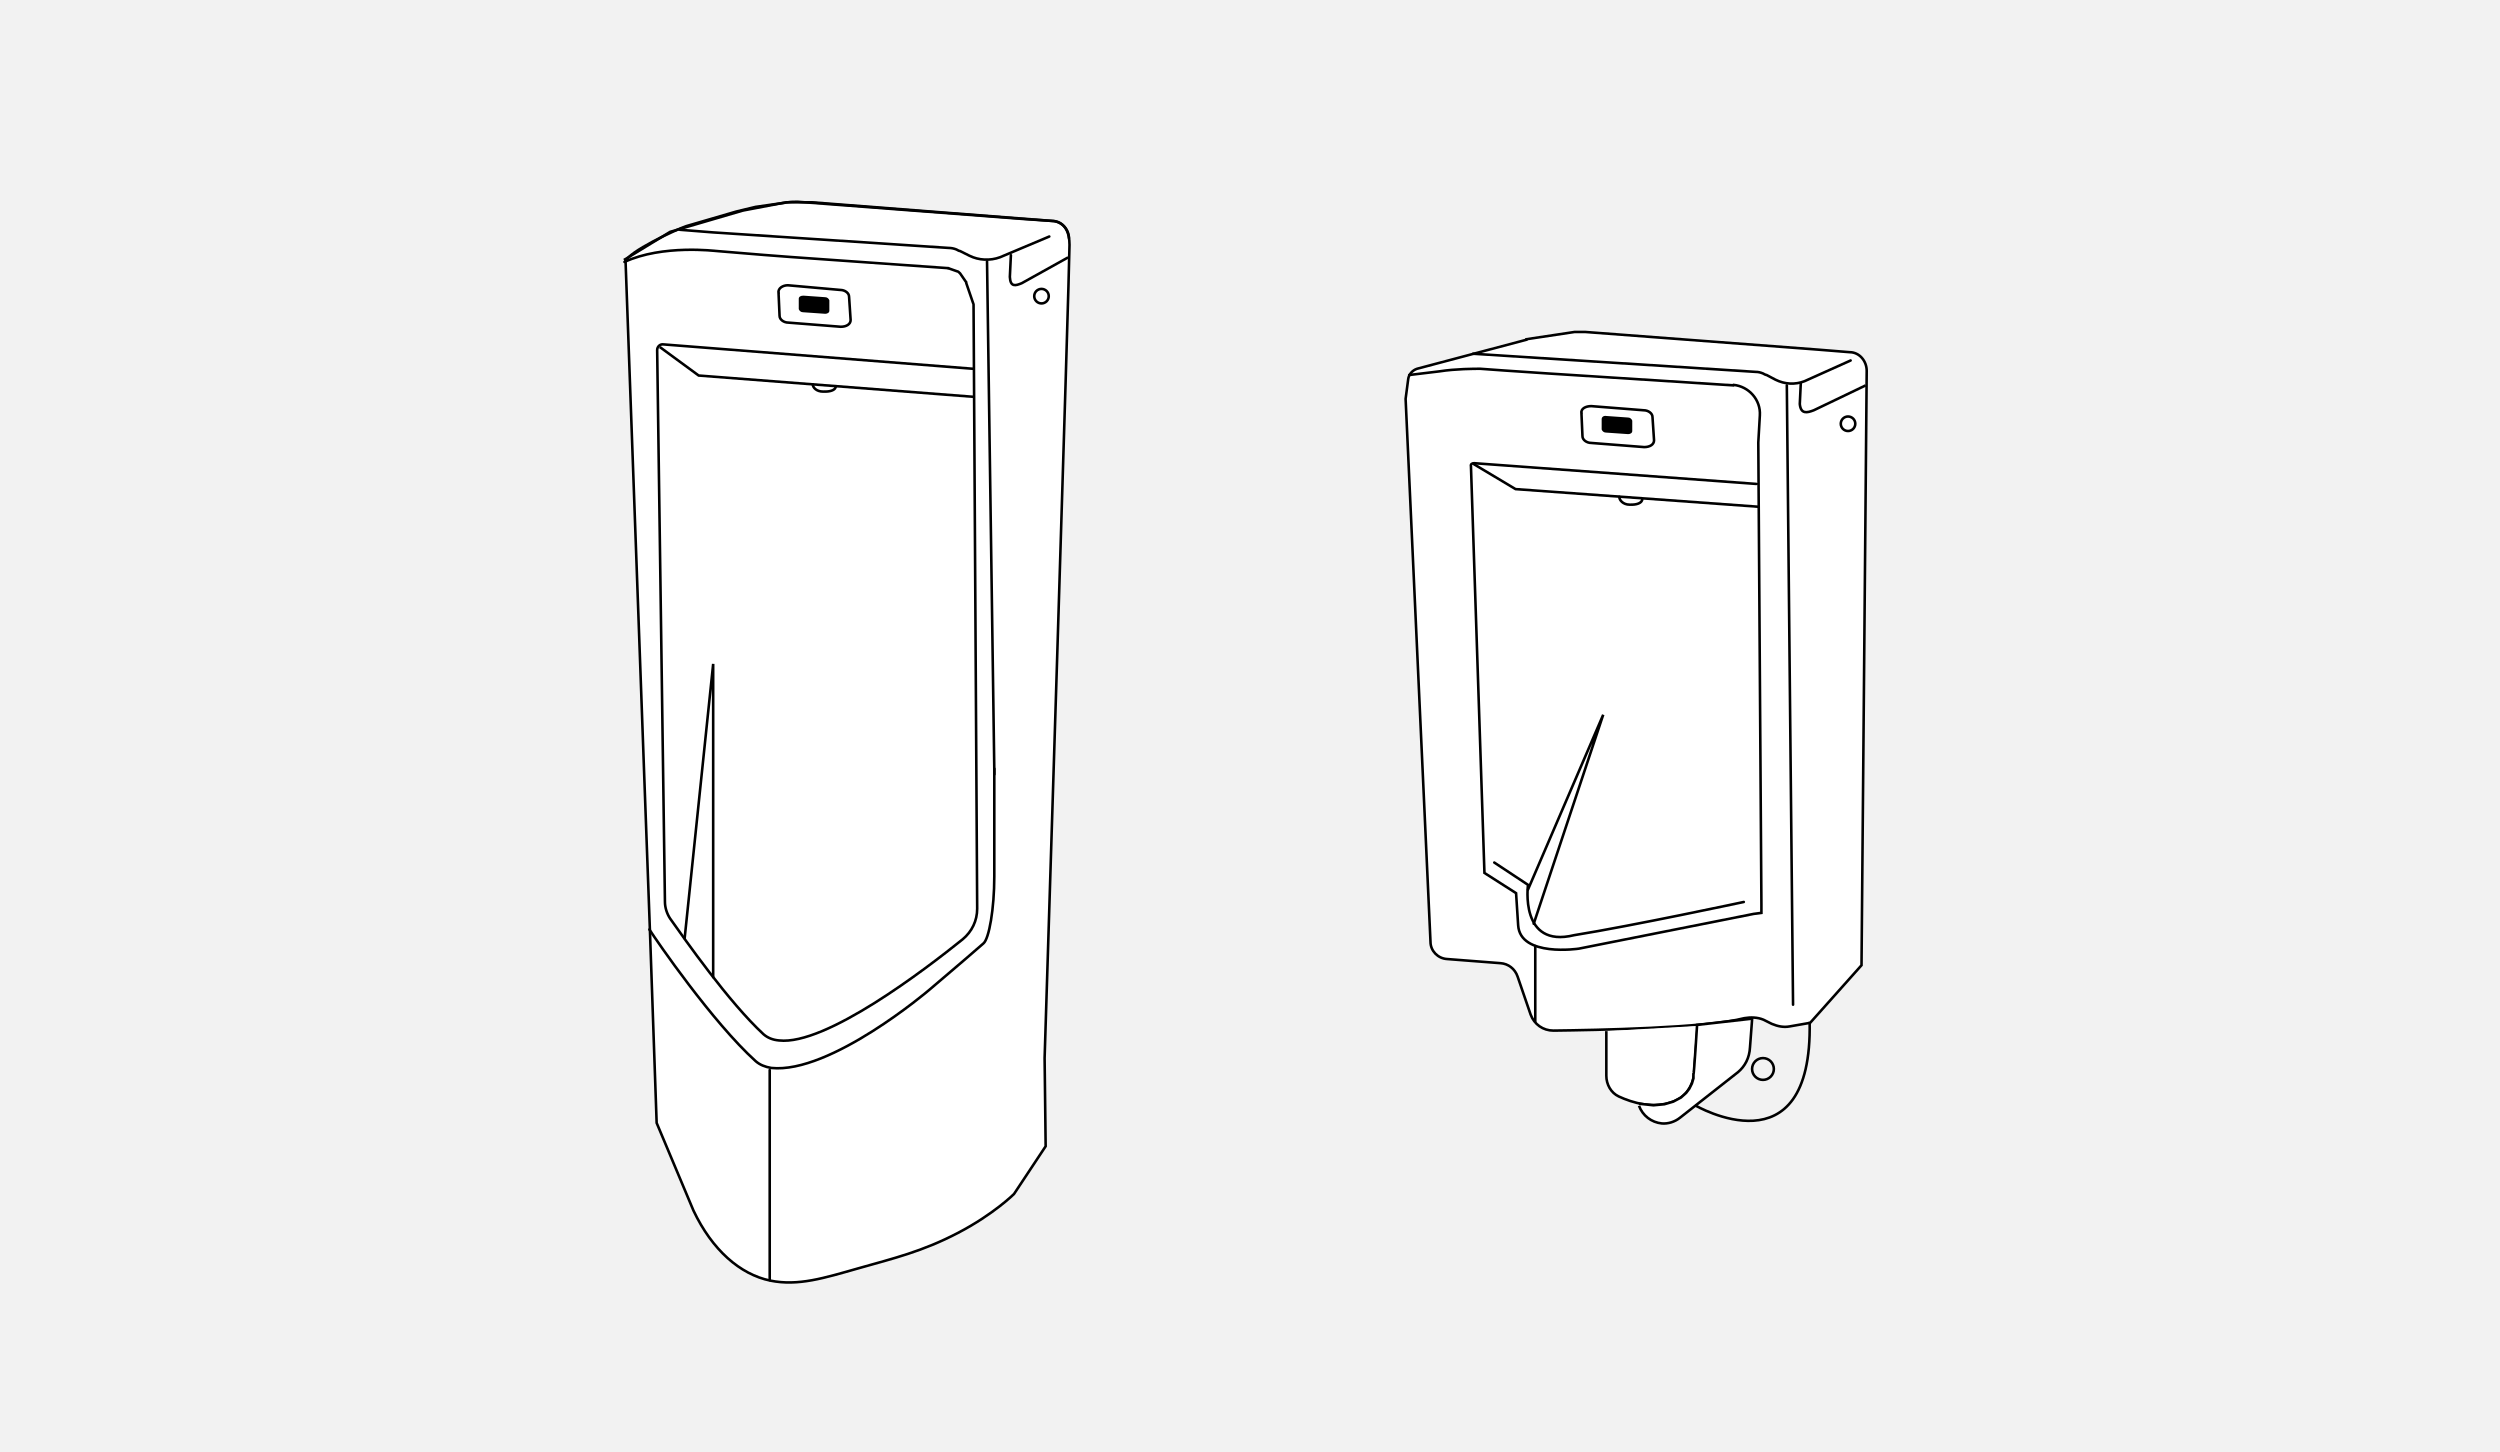 <?xml version="1.0" encoding="UTF-8"?>
<svg xmlns="http://www.w3.org/2000/svg" version="1.1" viewBox="0 0 482 280">
  <defs>
    <style>
      .cls-1, .cls-2, .cls-3, .cls-4, .cls-5, .cls-6, .cls-7, .cls-8, .cls-9 {
        stroke: #000;
      }

      .cls-1, .cls-2, .cls-3, .cls-4, .cls-5, .cls-7, .cls-8, .cls-9 {
        stroke-miterlimit: 10;
      }

      .cls-1, .cls-2, .cls-3, .cls-4, .cls-6, .cls-7, .cls-8, .cls-9 {
        fill: none;
      }

      .cls-1, .cls-2, .cls-5, .cls-6, .cls-7 {
        stroke-width: .5px;
      }

      .cls-2, .cls-4, .cls-6, .cls-7, .cls-8 {
        stroke-linecap: round;
      }

      .cls-3 {
        stroke-width: .7px;
      }

      .cls-10 {
        fill: #f2f2f2;
      }

      .cls-4 {
        stroke-width: .7px;
      }

      .cls-5 {
        fill: #fff;
      }

      .cls-6 {
        stroke-linejoin: round;
      }

      .cls-7 {
        display: none;
      }

      .cls-8 {
        stroke-width: .7px;
      }

      .cls-9 {
        stroke-width: .7px;
      }
    </style>
  </defs>
  <!-- Generator: Adobe Illustrator 28.7.1, SVG Export Plug-In . SVG Version: 1.2.0 Build 142)  -->
  <g>
    <g id="_レイヤー_1" data-name="レイヤー_1">
      <rect class="cls-10" x="0" width="482" height="280"/>
      <g>
        <path class="cls-5" d="M120.5,50l8.7-5.3,14-4.1,8.4-1.6h4.9c0,0,46.4,3.6,46.4,3.6,0,0,3.3-.2,3.3,4.6s-4.8,156.8-4.8,156.8l.2,17-6.1,9.2s-3.9,3.9-10.8,7.5-12.4,4.9-19.1,6.8-11.7,3.5-17.1,2.4c-5.8-1.2-11.2-5.9-14.8-13.5l-7.1-16.9-1.3-37.2-1.1-29.9-3.6-99.2Z"/>
        <path class="cls-5" d="M294.3,65.4l9.3-1.4c.7,0,1.3,0,2,0l44.8,3.4,6.2.5c1.9,0,3.3,1.7,3.3,3.6l-1,114.6-9.9,11.1-4,.7c-1.1.2-2.2,0-3.4-.5l-1.6-.8c-1.2-.5-2.5-.5-3.7-.3-7.3,1.9-28.6,2.3-36.8,2.4-2,0-3.7-1.2-4.4-3.1l-2.5-7.3c-.5-1.5-1.8-2.5-3.3-2.6l-10.3-.8c-1.8-.1-3.2-1.6-3.2-3.3l-4.8-104.7.5-3.8c.1-.9.8-1.7,1.7-2l21.1-5.6Z"/>
        <path class="cls-1" d="M206.1,46c0-1.8-1.4-3.3-3.2-3.4l-5.9-.4-43.2-3.3c-.6,0-1.3,0-1.9.1l-6.3.9c-.1,0-3.6.9-3.7.9l-9.6,2.8c-1.8.6-11.4,5-11.7,6.9h0"/>
        <path class="cls-9" d="M141.3,168.1"/>
        <path class="cls-9" d="M145.7,171.2"/>
        <path class="cls-3" d="M129.2,35.2"/>
        <path class="cls-3" d="M174,38.6"/>
        <path class="cls-7" d="M120.3,50.4l4.8,127.8,1.4,37s6.5,27,22,31.6c14.1,2.1,39.1-9.1,45.6-14.7l.7-.7c.9-1.3,4.3-6,5.8-8.1.5-.7.8-1.6.8-2.5v-16.5l4.7-154.6v-3.9"/>
        <path class="cls-3" d="M206.1,44"/>
        <path class="cls-9" d="M120.3,49.7"/>
        <path class="cls-1" d="M359.7,74.3l-10,4.8c-1.3.5-2.5.8-2.7-1.2l.2-4.2"/>
        <path class="cls-9" d="M358.2,74.8"/>
        <line class="cls-2" x1="344.5" y1="74.3" x2="345.7" y2="193.7"/>
        <path class="cls-2" d="M334.2,74.3l-35.8-2.3c-6-.4-11.9-.8-13-.9-1.1,0-4.7,0-7.9.5-3.2.4-5.8.7-5.8.7"/>
        <polyline class="cls-2" points="295.7 178.1 309.1 137.8 294.6 171.5"/>
        <path class="cls-5" d="M309.7,198.8v8.6c0,1.7.9,3.3,2.4,4,2.6,1.2,6.7,2.5,10.7.9,2.2-.9,3.6-2.9,3.8-5.3l.7-9.2"/>
        <path class="cls-5" d="M316,212.8l2.8.3,2.1-.2,1.7-.5,1.5-.8,1-.9.6-.8.5-1,.3-1v-.7c.1,0,.7-9.6.7-9.6l10.6-1.2v.2c0,0-.4,5.3-.4,5.3-.1,2.1-1,3.7-2.3,4.8l-11.2,8.8c-1,.8-2.3,1.2-3.5,1.1h0c-2-.2-3.7-1.5-4.4-3.4h0"/>
        <path class="cls-1" d="M326.8,213.1s22.7,13.3,22.1-16.1"/>
        <circle class="cls-1" cx="339.9" cy="206.1" r="2.1"/>
        <circle class="cls-1" cx="356.3" cy="81.7" r="1.4"/>
        <circle class="cls-1" cx="200.8" cy="57.1" r="1.4"/>
        <path d="M154,57.6v2c.1.3.4.6.8.6l4.3.3c.4,0,.8-.2.8-.6v-2c-.1-.3-.4-.6-.8-.6l-4.2-.3c-.5,0-.9.2-.9.6Z"/>
        <path class="cls-1" d="M150.1,56.4l.2,4.5c0,.7.8,1.3,1.7,1.3l10.1.8c1.1,0,1.9-.5,1.9-1.3l-.3-4.5c0-.7-.8-1.3-1.7-1.3l-10.1-.9c-1,0-1.9.6-1.8,1.4Z"/>
        <path d="M308.8,80.8v2c.1.3.4.6.8.6l4.3.3c.4,0,.8-.2.8-.6v-2c-.1-.3-.4-.6-.8-.6l-4.2-.3c-.5-.1-.9.2-.9.6Z"/>
        <path class="cls-1" d="M304.9,79.6l.2,4.5c0,.7.8,1.3,1.7,1.3l10.2.8c1.1,0,1.9-.5,1.9-1.3l-.3-4.5c0-.7-.8-1.3-1.7-1.3l-10.1-.8c-1.1,0-2,.5-1.9,1.3Z"/>
        <path class="cls-9" d="M284,85.3"/>
        <polyline class="cls-1" points="339 97.7 292.2 94.3 284 89.4"/>
        <path class="cls-2" d="M356.8,69.5l-8.9,4c-1.8.7-3.8.6-5.6-.3l-1.7-.9c-.2,0-.5-.2-.7-.3-.5-.2-.9-.3-1.4-.3l-54.5-3.5"/>
        <path class="cls-2" d="M205.8,49.7l-8.8,4.9c-1.2.5-2.2.8-2.3-1.2l.2-4.2"/>
        <path class="cls-6" d="M202.3,45.6l-9.5,4c-1.9.7-4.1.6-5.9-.3l-1.8-.9c-.2,0-.5-.2-.7-.3-.5-.2-1-.3-1.5-.3l-45.5-3-6.3-.5"/>
        <path class="cls-9" d="M334.5,74"/>
        <path class="cls-2" d="M336.2,173.9s-21.5,4.6-32.7,6.4c-10.6,2.6-8.9-9.7-8.9-9.7l-6.5-4.3"/>
        <path class="cls-8" d="M334.2,74.3"/>
        <path class="cls-2" d="M338.6,93.3l-54.4-4c-.4,0-.7.2-.6.6l2.6,78.4,6.1,3.9.4,6.2c.4,6.2,11.7,4.5,11.7,4.5l33.7-6.7,1.5-.2v-1.7l-.6-89,.3-5.2c.2-3-2.1-5.6-5.1-5.9h0"/>
        <path class="cls-9" d="M333.6,73"/>
        <path class="cls-2" d="M316.6,96.3c0-.5.5,1.1-2.4,1-1.3,0-2-.9-2-1.5"/>
        <path class="cls-9" d="M126.5,66.2"/>
        <polyline class="cls-1" points="187.6 76.5 134.7 72.4 127.2 66.9"/>
        <path class="cls-2" d="M182.8,51.7l1.7.6c.2,0,.4.2.6.4l1.1,1.6c.1,0,.1.2.1.3l1.3,3.8c0,0,.1.2.1.3l.7,116.5c0,2.3-1,4.4-2.8,5.9-7.2,5.8-26.4,20.5-35.4,19.5-1.2-.1-2.2-.5-3-1.2-6.7-6.2-15.1-18.2-18-22.3-.6-.9-1-2.1-1-3.2l-1.5-106.4c0-.7.6-1.2,1.2-1.1l59.7,4.7"/>
        <path class="cls-4" d="M186.9,74.7"/>
        <path class="cls-2" d="M161.1,74.6c0-.5.5,1-2.4.9-1.3,0-2-.8-2-1.4"/>
        <line class="cls-2" x1="296" y1="182.4" x2="296" y2="196.9"/>
        <path class="cls-2" d="M182.8,51.7l-25.4-1.8c-6-.4-14.7-1.1-19.2-1.5h0c-.3,0-10.4-1.3-17.8,2.1"/>
        <line class="cls-2" x1="148.4" y1="246.8" x2="148.4" y2="206.3"/>
        <g>
          <path class="cls-2" d="M125.2,179.2c1.4,2.2,12.2,17.9,20.5,25.4.8.7,1.8,1.1,3,1.3,11.4,1.2,30.4-15,30.4-15,4.7-4,9.4-8,10.5-9,1.1-.9,2.1-6.7,2.1-12.9v-20.8"/>
          <polyline class="cls-2" points="190.3 50.4 191.7 148.3 191.7 149.3"/>
        </g>
        <polyline class="cls-2" points="132 180.9 137.5 128 137.5 188.4"/>
        <path class="cls-3" d="M129,41.4"/>
      </g>
    </g>
  </g>
</svg>